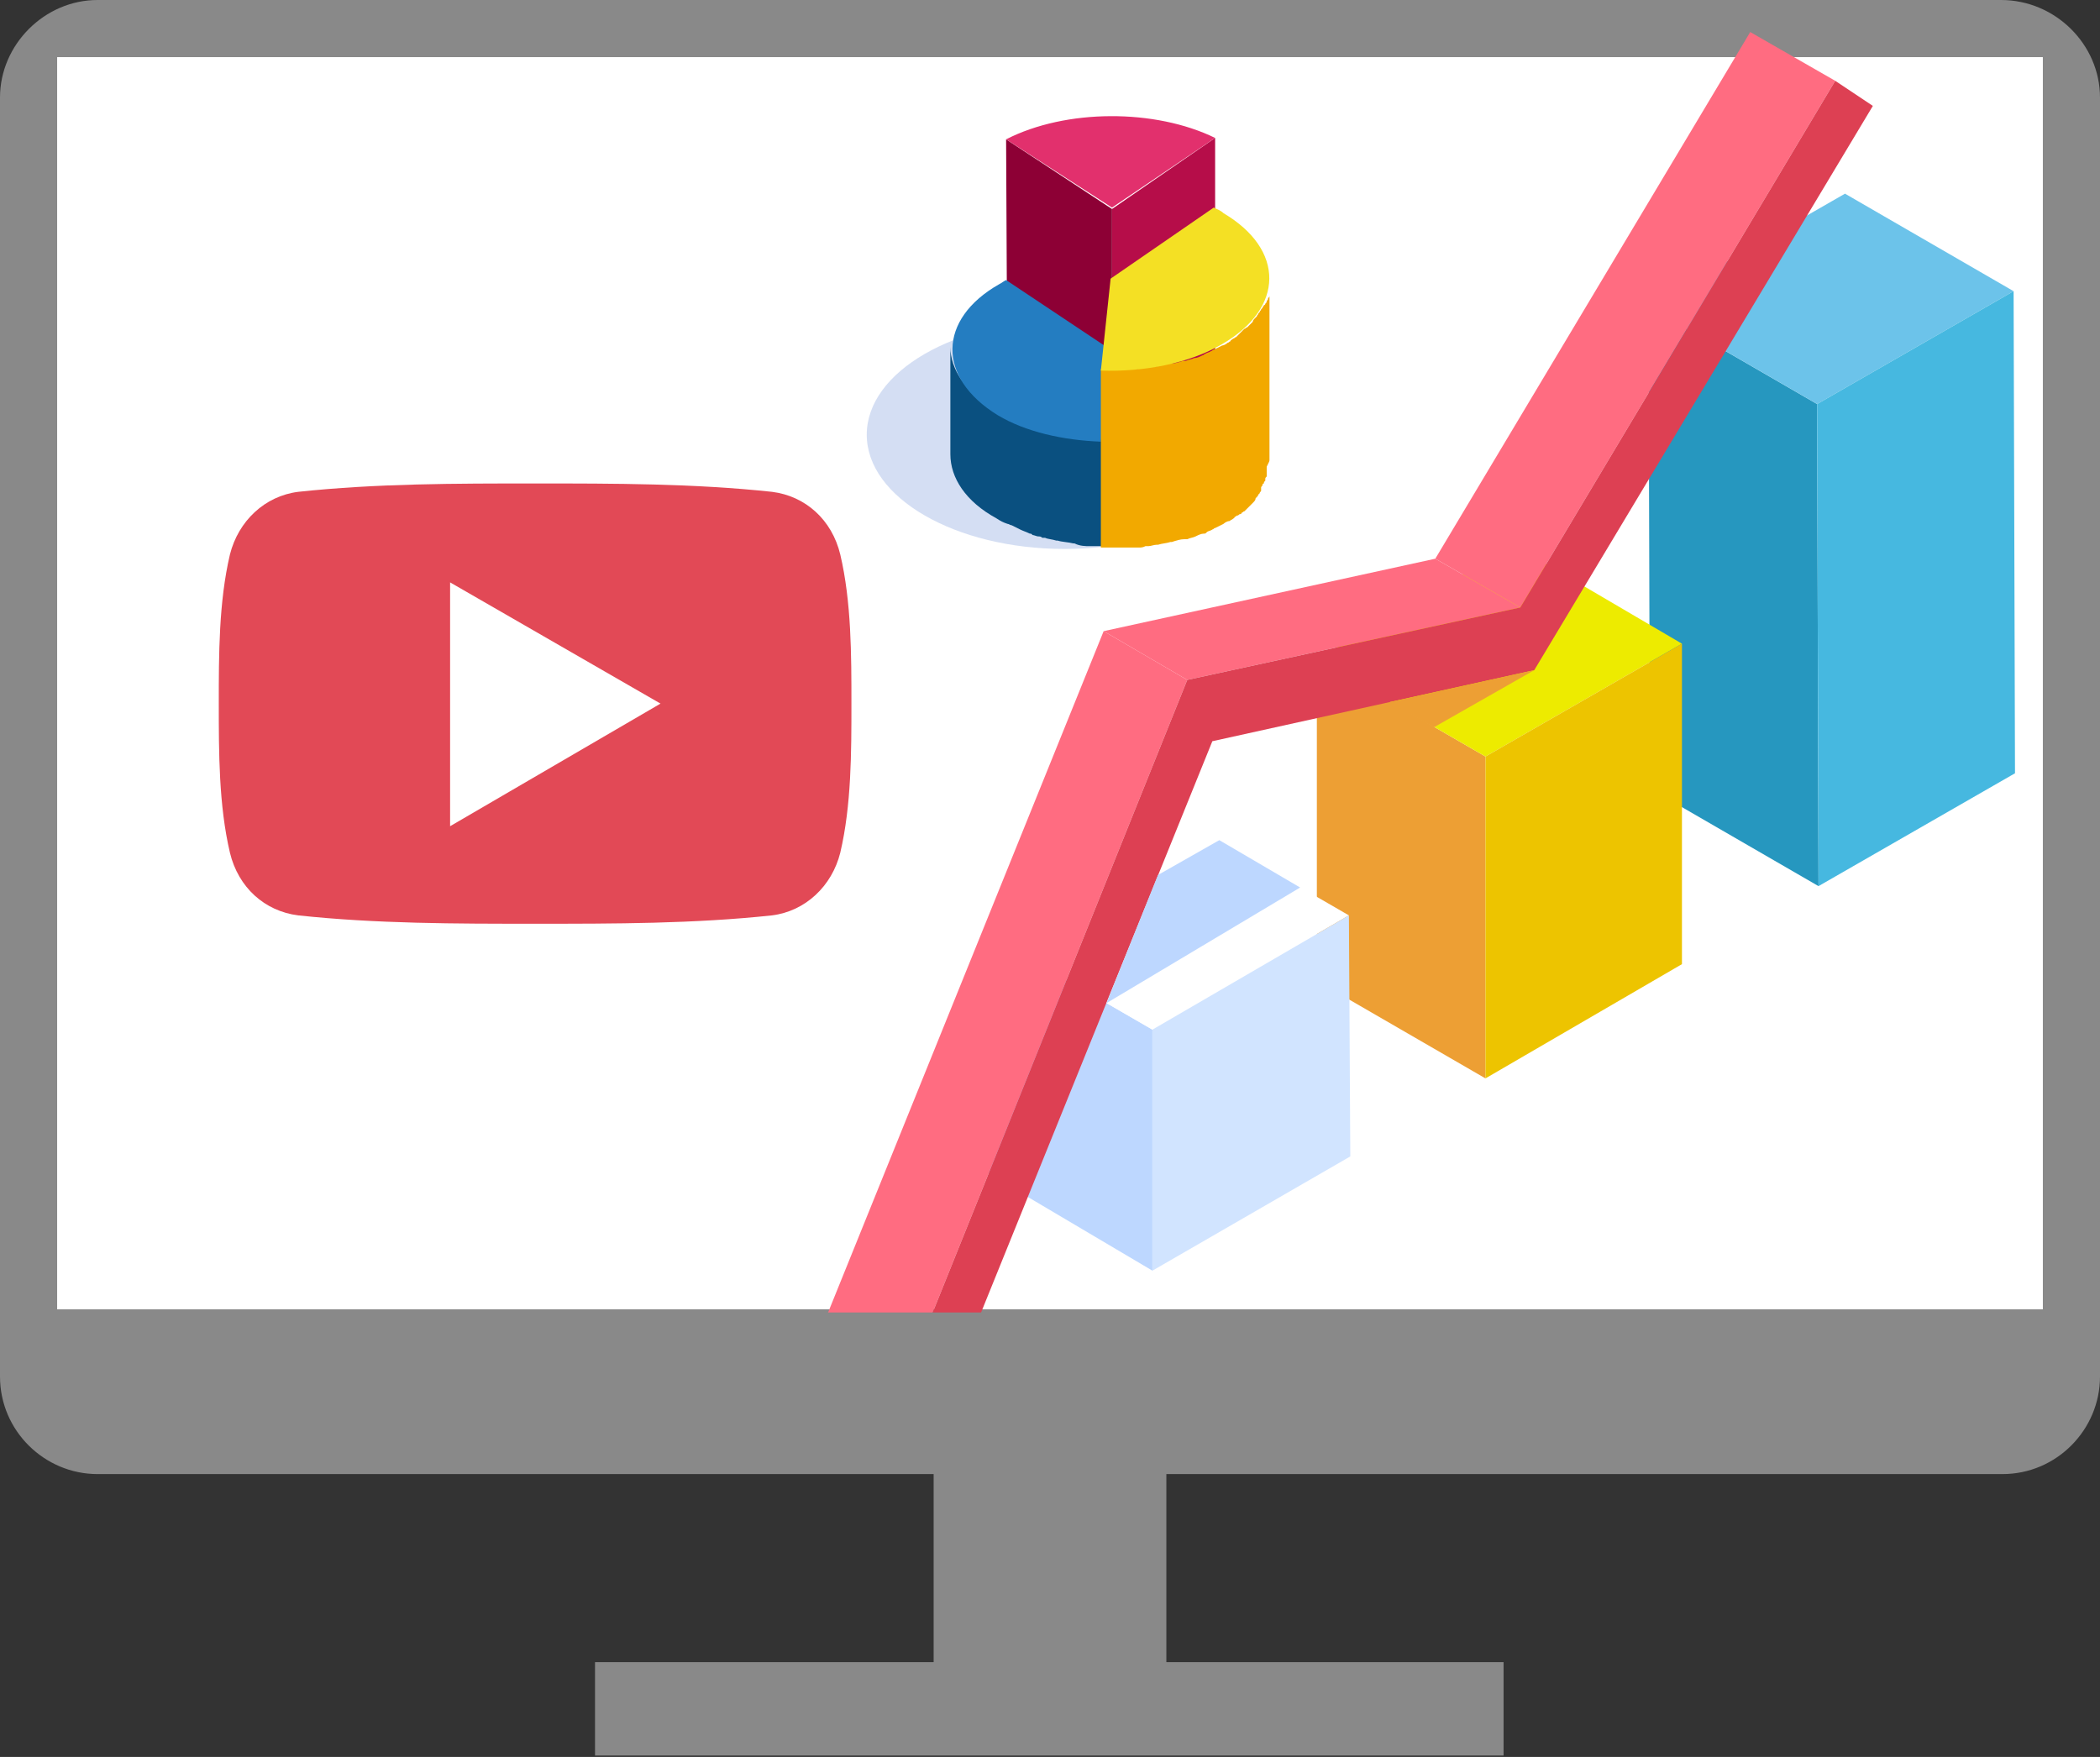 <?xml version="1.0" encoding="utf-8"?>
<!-- Generator: Adobe Illustrator 26.0.1, SVG Export Plug-In . SVG Version: 6.00 Build 0)  -->
<svg version="1.1" id="レイヤー_1" xmlns="http://www.w3.org/2000/svg" xmlns:xlink="http://www.w3.org/1999/xlink" x="0px"
	 y="0px" width="150.7px" height="126.1px" viewBox="0 0 150.7 126.1" style="enable-background:new 0 0 150.7 126.1;"
	 xml:space="preserve">
<rect x="0" y="0" width="150.7" height="126.1" fill="#333333" stroke="none"/>
<style type="text/css">
	.st0{fill:#3E3A39;}
	.st1{fill:#FFFFFF;}
	.st2{fill:#898989;}
	.st3{fill-rule:evenodd;clip-rule:evenodd;fill:#E24956;}
	.st4{fill-rule:evenodd;clip-rule:evenodd;fill:#FFFFFF;}
	.st5{clip-path:url(#SVGID_00000168816482813968867890000014294655603210745263_);}
	.st6{fill:#0B98CD;}
	.st7{fill:#F9C88F;}
	.st8{fill:#97CEDB;}
	.st9{fill:#EDA25D;}
	.st10{fill:#137F6A;}
	.st11{fill:#11D3AE;}
	.st12{fill:#2A2873;}
	.st13{fill:#EFEFEF;}
	.st14{fill:#C9CACA;}
	.st15{fill:#FAC28F;}
	.st16{fill:#156298;}
	.st17{fill:#D6D5D4;}
	.st18{fill:#125C89;}
	.st19{fill:#231815;}
	.st20{fill:#C5D5E3;}
	.st21{fill:#F8C685;}
	.st22{fill:#D3AC92;}
	.st23{fill:#B0AEC9;}
	.st24{fill:#93BFDD;}
	.st25{fill:#E8B7B6;}
	.st26{fill:#A3C3A8;}
	.st27{fill:#E1D27E;}
	.st28{fill:#9C4C37;}
	.st29{clip-path:url(#SVGID_00000060023818122661366880000017492652573246850985_);}
	.st30{fill:#C0C9D5;}
	.st31{fill:#A1C727;}
	.st32{fill:#79BB33;}
	.st33{fill:#F6F2B7;}
	.st34{fill:#EFA247;}
	.st35{fill:#81BD2E;}
	.st36{fill:#00A441;}
	.st37{fill:#EDEFC6;}
	.st38{fill:#C1D892;}
	.st39{fill:#E66B29;}
	.st40{fill:#EA884C;}
	.st41{fill:#B7D359;}
	.st42{fill:#8FC144;}
	.st43{fill:#DDE6EB;}
	.st44{fill:#DBD4C4;}
	.st45{fill:#B2813B;}
	.st46{fill:#985727;}
	.st47{fill:#C28D42;}
	.st48{fill:#8DC032;}
	.st49{fill:#F6F2B5;}
	.st50{fill:#BD6B1A;}
	.st51{fill:#D78337;}
	.st52{fill:#D67A21;}
	.st53{fill:#CE6A00;}
	.st54{fill:#FFFFFF;stroke:#F5E4C4;stroke-width:0.813;stroke-miterlimit:10;}
	.st55{fill:#FFFFFF;stroke:#FFFFFF;stroke-width:0.163;stroke-miterlimit:10;}
	.st56{fill:#C4371E;}
	.st57{fill:#A0BE16;}
	.st58{fill:#ADC333;}
	.st59{fill:#874B20;}
	.st60{fill:#CC4925;}
	.st61{fill:#EA7B44;}
	.st62{fill:#D3A373;}
	.st63{fill:#D8BB8E;}
	.st64{fill:#988F8F;}
	.st65{fill:#F4CFB5;}
	.st66{fill:#EC9481;}
	.st67{fill:#F5D4CC;}
	.st68{fill:#4BAE40;}
	.st69{fill:#F5BAC4;}
	.st70{fill:#F6E173;}
	.st71{fill:#F8ED76;}
	.st72{fill:#DFC567;}
	.st73{fill:#FCFCED;}
	.st74{fill:#F9D0A9;}
	.st75{fill:#A54844;}
	.st76{fill:#8EC020;}
	.st77{fill:#EA6339;}
	.st78{fill:#009C3B;}
	.st79{fill:#D18F59;}
	.st80{fill:#F2C4A2;}
	.st81{fill:#B58044;}
	.st82{fill:#ECCB89;}
	.st83{fill:#FCE1A4;}
	.st84{fill:#9C5433;}
	.st85{enable-background:new    ;}
	.st86{fill:#2697BF;}
	.st87{fill:#6CC3EA;}
	.st88{fill:#46B8E0;}
	.st89{fill:#ED9F34;}
	.st90{fill:#EDEB00;}
	.st91{fill:#EDC400;}
	.st92{fill:#BDD7FF;}
	.st93{fill:#D1E4FF;}
	.st94{fill:#FF6C81;}
	.st95{fill:#DD4053;}
	.st96{opacity:0.17;fill:#003CB9;}
	.st97{fill:#B60D49;}
	.st98{fill:#8D0035;}
	.st99{fill:#E2306D;}
	.st100{fill:#11598C;}
	.st101{fill:#0A5080;}
	.st102{fill:#247DC1;}
	.st103{fill:#F2A900;}
	.st104{fill:#F4E024;}
	.st105{fill:#416086;}
	.st106{fill:#FE5A4E;}
	.st107{fill:#3BA1DB;}
	.st108{fill:#F25A29;}
	.st109{fill:#848484;}
	.st110{fill:#F4C41D;}
	.st111{fill:#00CCAB;}
	.st112{fill:#F73C38;}
	.st113{fill:#163160;}
	.st114{clip-path:url(#SVGID_00000021815028451038757940000005264208535110766492_);}
	.st115{fill:#F39F85;}
	.st116{fill:#00888B;}
	.st117{fill:#F7B58E;}
	.st118{fill:#202A53;}
	.st119{fill:#033C5E;}
	.st120{fill:#11375A;}
	.st121{fill:#FFD147;}
	.st122{fill:#1397AB;}
	.st123{fill:#A08776;}
	.st124{fill:#F9B4A4;}
	.st125{fill:#576A90;}
	.st126{fill:#A1A2B2;}
	.st127{fill:#FFD9BE;}
	.st128{fill:#9A7E70;}
	.st129{fill:#A88975;}
	.st130{fill:#FFDCD0;}
	.st131{fill:#AADAB3;}
	.st132{fill:#595757;}
	.st133{fill:#8F93B5;}
	.st134{fill:#D9B47E;}
	.st135{fill:#B897AE;}
	.st136{fill:#727171;}
	.st137{fill:#9E9F9F;}
	.st138{fill:none;stroke:#69B863;stroke-width:6.582;stroke-miterlimit:10;}
	.st139{fill:none;stroke:#FF7E50;stroke-width:6.582;stroke-miterlimit:10;}
	.st140{fill:none;stroke:#FFDB64;stroke-width:6.582;stroke-miterlimit:10;}
	.st141{fill:none;stroke:#727171;stroke-width:0.183;stroke-miterlimit:10;}
	.st142{fill:#FFC4A1;}
	.st143{fill:#FFD1A9;}
	.st144{fill:#9C5F29;}
	.st145{fill:#90B3D8;}
	.st146{fill:none;stroke:#9E9F9F;stroke-width:1.463;stroke-linecap:round;stroke-miterlimit:10;}
	.st147{fill:#63564C;}
	.st148{fill:#AB8B66;}
	.st149{fill:#F6A1A2;}
	.st150{fill:#94A981;}
	
		.st151{clip-path:url(#SVGID_00000103945799835324196470000001551359676046575762_);fill:none;stroke:#F6D77C;stroke-width:12.312;stroke-miterlimit:10;}
	
		.st152{clip-path:url(#SVGID_00000103945799835324196470000001551359676046575762_);fill:none;stroke:#BEBFBF;stroke-width:12.312;stroke-miterlimit:10;}
	
		.st153{clip-path:url(#SVGID_00000103945799835324196470000001551359676046575762_);fill:none;stroke:#45A6DE;stroke-width:12.312;stroke-miterlimit:10;}
	
		.st154{clip-path:url(#SVGID_00000103945799835324196470000001551359676046575762_);fill:none;stroke:#F4B091;stroke-width:12.312;stroke-miterlimit:10;}
	
		.st155{clip-path:url(#SVGID_00000103945799835324196470000001551359676046575762_);fill:none;stroke:#FFFFFF;stroke-width:0.352;stroke-miterlimit:10;}
	.st156{opacity:0.7;fill:#FFFFFF;stroke:#FFFFFF;stroke-width:0.719;stroke-miterlimit:10;}
	.st157{fill:#7BAFB4;stroke:#7BAFB4;stroke-width:0.719;stroke-miterlimit:10;}
	.st158{opacity:0.7;fill:#E55957;stroke:#E55957;stroke-width:0.719;stroke-miterlimit:10;}
	.st159{fill:#FD6B5C;}
	.st160{fill:#75C47E;}
	.st161{fill:#2DACD0;}
	.st162{fill:#F7DF6E;}
	.st163{fill:#93E9D2;stroke:#00AFA9;stroke-width:0.808;stroke-miterlimit:10;}
	.st164{fill:none;stroke:#00AFA9;stroke-width:0.808;stroke-miterlimit:10;}
	.st165{fill:none;stroke:#0BBFB1;stroke-width:0.808;stroke-miterlimit:10;}
	.st166{fill:#4BA390;}
	.st167{fill:#FFFFFF;stroke:#B4B4B5;stroke-width:4.847;stroke-miterlimit:10;}
	.st168{fill:#B4B4B5;}
	.st169{fill:#FC6366;}
	.st170{fill:none;stroke:#64A4CE;stroke-width:2.423;stroke-miterlimit:10;}
	.st171{fill:none;stroke:#727171;stroke-width:2.423;stroke-linecap:round;stroke-miterlimit:10;}
	.st172{fill:none;stroke:#727171;stroke-width:0.202;stroke-miterlimit:10;}
	.st173{fill:#888888;}
	.st174{fill:none;stroke:#888888;stroke-width:2.423;stroke-miterlimit:10;}
	.st175{fill:none;stroke:#595757;stroke-width:2.423;stroke-miterlimit:10;}
	.st176{fill:none;stroke:#B4B4B5;stroke-width:2.423;stroke-miterlimit:10;}
	.st177{fill:none;stroke:#FD6337;stroke-width:0.389;stroke-miterlimit:10;}
	.st178{fill:#ADDBE9;}
	.st179{fill:#EAF6FD;}
	.st180{fill:none;stroke:#3DB9DD;stroke-width:0.389;stroke-miterlimit:10;}
	.st181{fill:none;stroke:#FFFFFF;stroke-width:0.805;stroke-miterlimit:10;}
	.st182{fill:none;stroke:#FFFFFF;stroke-width:0.778;stroke-miterlimit:10;}
	.st183{fill:none;stroke:#FFD13D;stroke-width:3.111;stroke-miterlimit:10;}
	.st184{fill:none;stroke:#76CFCB;stroke-width:3.111;stroke-miterlimit:10;}
	.st185{fill:none;stroke:#FD6337;stroke-width:3.111;stroke-miterlimit:10;}
	.st186{fill:none;stroke:#727171;stroke-width:0.194;stroke-miterlimit:10;}
	.st187{fill:none;stroke:#727171;stroke-width:4.026;stroke-linecap:round;stroke-linejoin:round;stroke-miterlimit:10;}
	.st188{fill:none;}
	.st189{fill:none;stroke:#B4B4B5;stroke-width:4.026;stroke-miterlimit:10;}
	.st190{fill:#A9E1FA;stroke:#727171;stroke-width:2.818;stroke-miterlimit:10;}
	.st191{fill:#FD6337;}
	.st192{fill:#3EB9D4;}
	.st193{fill:#FFD13D;}
	.st194{fill:#9DCC80;}
	.st195{fill:#C7E2F1;}
	.st196{fill:#CAF0FB;}
	.st197{fill:none;stroke:#62AAD5;stroke-width:8.341;stroke-miterlimit:10;}
	.st198{fill:none;stroke:#FF7E50;stroke-width:8.341;stroke-miterlimit:10;}
	.st199{fill:none;stroke:#FFDB64;stroke-width:8.341;stroke-miterlimit:10;}
	.st200{fill:#8DB6C6;}
	.st201{fill:none;stroke:#C8C9C9;stroke-width:0.232;stroke-miterlimit:10;}
	.st202{fill:#E4ACCD;}
</style>
<g>
	<rect x="4.1" y="4.1" class="st1" width="142.5" height="89.9"/>
	<g>
		<path class="st2" d="M143.6,0H7C3.2,0,0,3.2,0,7v91.8c0,3.9,3.2,7,7,7h60v13.5H42.7v6.7h65.2v-6.7H83.7v-13.5h60c3.9,0,7-3.2,7-7
			V7C150.7,3.2,147.5,0,143.6,0z M146.6,94H4.1V4.1h142.5V94z"/>
	</g>
	<g>
		<g>
			<g>
				<path class="st3" d="M61.1,50.5c0,3.5,0,7.3-0.8,10.7c-0.6,2.4-2.5,4.2-4.9,4.5c-5.6,0.6-11.3,0.6-17,0.6c-5.7,0-11.4,0-17-0.6
					c-2.4-0.3-4.3-2-4.9-4.5c-0.8-3.4-0.8-7.2-0.8-10.7c0-3.5,0-7.3,0.8-10.7c0.6-2.4,2.5-4.2,4.9-4.5c5.6-0.6,11.3-0.6,17-0.6
					c5.7,0,11.4,0,17,0.6c2.4,0.3,4.3,2,4.9,4.5C61.1,43.2,61.1,47,61.1,50.5"/>
				<polygon class="st4" points="32.3,41.8 47.4,50.5 32.3,59.3 				"/>
			</g>
		</g>
	</g>
	<g>
		<g id="XMLID_121_" class="st85">
			<g id="XMLID_126_">
				<polygon id="XMLID_127_" class="st86" points="130.5,63.6 118.4,56.6 118.3,22 130.4,29 				"/>
			</g>
			<g id="XMLID_124_">
				<polygon id="XMLID_125_" class="st87" points="130.4,29 118.3,22 132.4,13.9 144.5,20.9 				"/>
			</g>
			<g id="XMLID_122_">
				<polygon id="XMLID_123_" class="st88" points="144.5,20.9 144.6,55.5 130.5,63.6 130.4,29 				"/>
			</g>
		</g>
		<g id="XMLID_46_" class="st85">
			<g id="XMLID_60_">
				<polygon id="XMLID_120_" class="st89" points="106.6,77.4 94.5,70.4 94.5,47.3 106.6,54.3 				"/>
			</g>
			<g id="XMLID_50_">
				<polygon id="XMLID_52_" class="st90" points="106.6,54.3 94.5,47.3 108.6,39.1 120.7,46.2 				"/>
			</g>
			<g id="XMLID_47_">
				<polygon id="XMLID_48_" class="st91" points="120.7,46.2 120.7,69.2 106.6,77.4 106.6,54.3 				"/>
			</g>
		</g>
		<g id="XMLID_23_" class="st85">
			<g id="XMLID_44_">
				<polygon id="XMLID_45_" class="st92" points="82.7,91.2 70.7,84.1 70.6,66.9 82.7,73.9 				"/>
			</g>
			<g id="XMLID_31_">
				<polygon id="XMLID_43_" class="st1" points="82.7,73.9 70.6,66.9 84.7,58.7 96.8,65.7 				"/>
			</g>
			<g id="XMLID_25_">
				<polygon id="XMLID_29_" class="st93" points="96.8,65.7 96.9,83 82.7,91.2 82.7,73.9 				"/>
			</g>
		</g>
		<g id="XMLID_14_" class="st85">
			<g id="XMLID_58_">
				<polygon id="XMLID_59_" class="st94" points="109.1,43.6 103,40.1 125.6,2.3 131.7,5.8 				"/>
			</g>
			<g id="XMLID_51_">
				<polygon id="XMLID_57_" class="st94" points="85.2,48.8 79.2,45.3 103,40.1 109.1,43.6 				"/>
			</g>
			<g id="XMLID_39_">
				<polygon id="XMLID_49_" class="st94" points="65,99 58.9,95.5 79.2,45.3 85.2,48.8 				"/>
			</g>
			<g id="XMLID_16_">
				<polygon id="XMLID_36_" class="st95" points="131.7,5.8 134.4,7.6 110.1,48.1 87,53.2 68.3,99.4 65,99 85.2,48.8 109.1,43.6 
									"/>
			</g>
		</g>
		<polygon id="XMLID_347_" class="st89" points="110.1,48.1 102.9,52.2 99.7,50.4 		"/>
		<polygon id="XMLID_345_" class="st92" points="79.4,72 93.3,63.7 87.5,60.3 83.1,62.8 		"/>
	</g>
	<rect x="39.3" y="94.2" class="st2" width="57.5" height="10.2"/>
	<g>
		<ellipse id="XMLID_431_" class="st96" cx="76.4" cy="31.2" rx="14.2" ry="8.2"/>
		<g id="XMLID_445_">
			<g id="XMLID_464_">
				<g id="XMLID_1087_" class="st85">
					<g id="XMLID_1110_">
						<polygon id="XMLID_1111_" class="st97" points="87.2,9.9 87.2,30.3 79.8,35.4 79.8,15 						"/>
					</g>
					<g id="XMLID_1102_">
						<polygon id="XMLID_1109_" class="st98" points="79.8,15 79.8,35.4 72.3,30.4 72.2,10 						"/>
					</g>
					<g id="XMLID_1097_">
						<path id="XMLID_535_" class="st99" d="M72.2,10c4.3-2.2,10.7-2.2,15-0.1l-7.4,5L72.2,10z"/>
					</g>
				</g>
			</g>
			<g id="XMLID_1107_">
				<polygon id="XMLID_1108_" class="st100" points="79.8,25 79.8,32.7 79.1,39.3 79.1,31.6 				"/>
			</g>
			<g id="XMLID_448_">
				<path id="XMLID_456_" class="st101" d="M78.2,39.2c0.3,0,0.6,0,0.9,0l0-7.7c-0.3,0-0.6,0-1-0.1c-0.3,0-0.7-0.1-1-0.1
					c0,0,0,0-0.1,0c-0.4,0-0.7-0.1-1.1-0.2c-0.3-0.1-0.5-0.1-0.8-0.2c-0.1,0-0.1,0-0.2,0c-0.2-0.1-0.5-0.1-0.7-0.2
					c-0.1,0-0.1,0-0.2-0.1c-0.3-0.1-0.5-0.2-0.8-0.3c-0.2-0.1-0.4-0.2-0.6-0.3c-0.1,0-0.2-0.1-0.3-0.1c-0.3-0.1-0.6-0.3-0.8-0.4
					c-2.2-1.3-3.3-3-3.3-4.6l0,7.7c0,1.7,1.1,3.4,3.3,4.6c0.3,0.2,0.5,0.3,0.8,0.4c0.1,0,0.2,0.1,0.3,0.1c0.2,0.1,0.4,0.2,0.6,0.3
					c0,0,0,0,0,0c0.2,0.1,0.5,0.2,0.7,0.3c0.1,0,0.1,0,0.2,0.1c0.1,0,0.3,0.1,0.4,0.1c0.1,0,0.2,0,0.3,0.1c0.1,0,0.1,0,0.2,0
					c0.2,0.1,0.5,0.1,0.8,0.2c0,0,0,0,0.1,0c0.3,0.1,0.7,0.1,1.1,0.2c0,0,0,0,0,0c0,0,0,0,0.1,0C77.5,39.2,77.9,39.2,78.2,39.2
					C78.2,39.2,78.2,39.2,78.2,39.2z"/>
				<g id="XMLID_1088_">
					<path id="XMLID_1089_" class="st102" d="M71.7,20.4c0.2-0.1,0.3-0.2,0.5-0.3l7.5,5l-0.7,6.6c-2.7-0.1-5.4-0.7-7.4-1.9
						C67.2,27.1,67.3,22.9,71.7,20.4z"/>
				</g>
			</g>
			<path id="XMLID_447_" class="st103" d="M91.1,33c0-0.1,0-0.1,0-0.2c0,0,0-0.1,0-0.1c0,0,0-0.1,0-0.1l0-12.8c0,0.1,0,0.1,0,0.2
				c0,0.1,0,0.1,0,0.2c0,0.1,0,0.1,0,0.2c0,0.1,0,0.1,0,0.2c0,0.1,0,0.1,0,0.2c0,0.1,0,0.1,0,0.2c0,0.1,0,0.1,0,0.2
				c0,0.1,0,0.1-0.1,0.2c0,0.1,0,0.1-0.1,0.2c0,0.1,0,0.1-0.1,0.2c0,0,0,0.1-0.1,0.1c0,0.1-0.1,0.1-0.1,0.2c0,0-0.1,0.1-0.1,0.1
				c0,0.1-0.1,0.1-0.1,0.2c0,0-0.1,0.1-0.1,0.1c0,0.1-0.1,0.1-0.1,0.2c0,0-0.1,0.1-0.1,0.1c-0.1,0.1-0.2,0.2-0.2,0.3
				c0,0,0,0-0.1,0.1c-0.1,0.1-0.2,0.2-0.3,0.3c-0.1,0-0.1,0.1-0.2,0.1c0,0-0.1,0.1-0.1,0.1c-0.1,0.1-0.1,0.1-0.2,0.2
				c0,0-0.1,0.1-0.1,0.1c-0.1,0.1-0.1,0.1-0.2,0.2c-0.1,0-0.1,0.1-0.2,0.1c-0.1,0.1-0.2,0.1-0.2,0.2c-0.1,0-0.1,0.1-0.2,0.1
				c-0.1,0.1-0.3,0.2-0.4,0.2c-0.2,0.1-0.4,0.2-0.6,0.3c-0.1,0-0.1,0.1-0.2,0.1c-0.1,0.1-0.3,0.1-0.4,0.2c-0.1,0-0.1,0.1-0.2,0.1
				c-0.2,0.1-0.4,0.2-0.6,0.2c0,0,0,0,0,0c-0.2,0.1-0.4,0.1-0.6,0.2c-0.1,0-0.1,0-0.2,0c-0.3,0.1-0.6,0.2-0.9,0.2c0,0-0.1,0-0.1,0
				c-0.3,0.1-0.6,0.1-0.9,0.2c0,0,0,0-0.1,0c-0.2,0-0.4,0.1-0.6,0.1c-0.1,0-0.1,0-0.2,0c-0.2,0-0.3,0-0.5,0.1c-0.1,0-0.2,0-0.2,0
				c-0.1,0-0.2,0-0.3,0c-0.1,0-0.2,0-0.3,0c-0.1,0-0.2,0-0.3,0c-0.1,0-0.2,0-0.2,0c-0.3,0-0.7,0-1,0c-0.1,0-0.2,0-0.3,0l0,12.8
				c0.1,0,0.1,0,0.2,0c0,0,0.1,0,0.1,0c0.3,0,0.7,0,1,0c0,0,0,0,0.1,0c0.1,0,0.1,0,0.2,0c0.1,0,0.2,0,0.3,0c0.1,0,0.2,0,0.3,0
				c0.1,0,0.2,0,0.3,0c0,0,0.1,0,0.1,0c0,0,0.1,0,0.1,0c0.2,0,0.3,0,0.5-0.1c0.1,0,0.1,0,0.2,0c0.2,0,0.4-0.1,0.6-0.1c0,0,0,0,0.1,0
				c0,0,0,0,0,0c0.3-0.1,0.6-0.1,0.9-0.2c0,0,0.1,0,0.1,0c0.3-0.1,0.6-0.2,0.9-0.2c0,0,0.1,0,0.1,0c0,0,0.1,0,0.1,0
				c0.2-0.1,0.4-0.1,0.6-0.2c0,0,0,0,0,0c0.2-0.1,0.4-0.2,0.6-0.2c0.1,0,0.1,0,0.2-0.1c0.1-0.1,0.3-0.1,0.4-0.2
				c0.1,0,0.1-0.1,0.2-0.1c0.2-0.1,0.4-0.2,0.6-0.3c0.1-0.1,0.3-0.2,0.4-0.2c0,0,0,0,0,0c0.1,0,0.1-0.1,0.2-0.1
				c0.1-0.1,0.2-0.1,0.2-0.2c0.1,0,0.1-0.1,0.2-0.1c0.1,0,0.1-0.1,0.2-0.1c0.1,0,0.1-0.1,0.1-0.1c0.1,0,0.1-0.1,0.2-0.1
				c0,0,0.1-0.1,0.1-0.1c0,0,0.1-0.1,0.1-0.1c0,0,0,0,0,0c0.1-0.1,0.2-0.2,0.3-0.3c0,0,0,0,0.1-0.1c0.1-0.1,0.2-0.2,0.2-0.3
				c0,0,0,0,0,0c0,0,0-0.1,0.1-0.1c0-0.1,0.1-0.1,0.1-0.2c0,0,0.1-0.1,0.1-0.1c0-0.1,0.1-0.1,0.1-0.2c0,0,0-0.1,0-0.1c0,0,0,0,0-0.1
				c0-0.1,0.1-0.1,0.1-0.2c0,0,0-0.1,0.1-0.1c0-0.1,0-0.1,0.1-0.2c0,0,0-0.1,0-0.1c0,0,0,0,0,0c0-0.1,0-0.1,0.1-0.2
				c0-0.1,0-0.1,0-0.2c0-0.1,0-0.1,0-0.2c0,0,0-0.1,0-0.1c0,0,0,0,0,0c0-0.1,0-0.1,0-0.2C91.1,33.1,91.1,33.1,91.1,33z"/>
			<g id="XMLID_1095_">
				<path id="XMLID_1103_" class="st104" d="M87.1,14.9c0.2,0.1,0.5,0.2,0.7,0.4c4.4,2.6,4.4,6.8-0.1,9.4c-2.4,1.4-5.6,2-8.7,1.9
					l0.7-6.6L87.1,14.9z"/>
			</g>
		</g>
	</g>
</g>
</svg>

